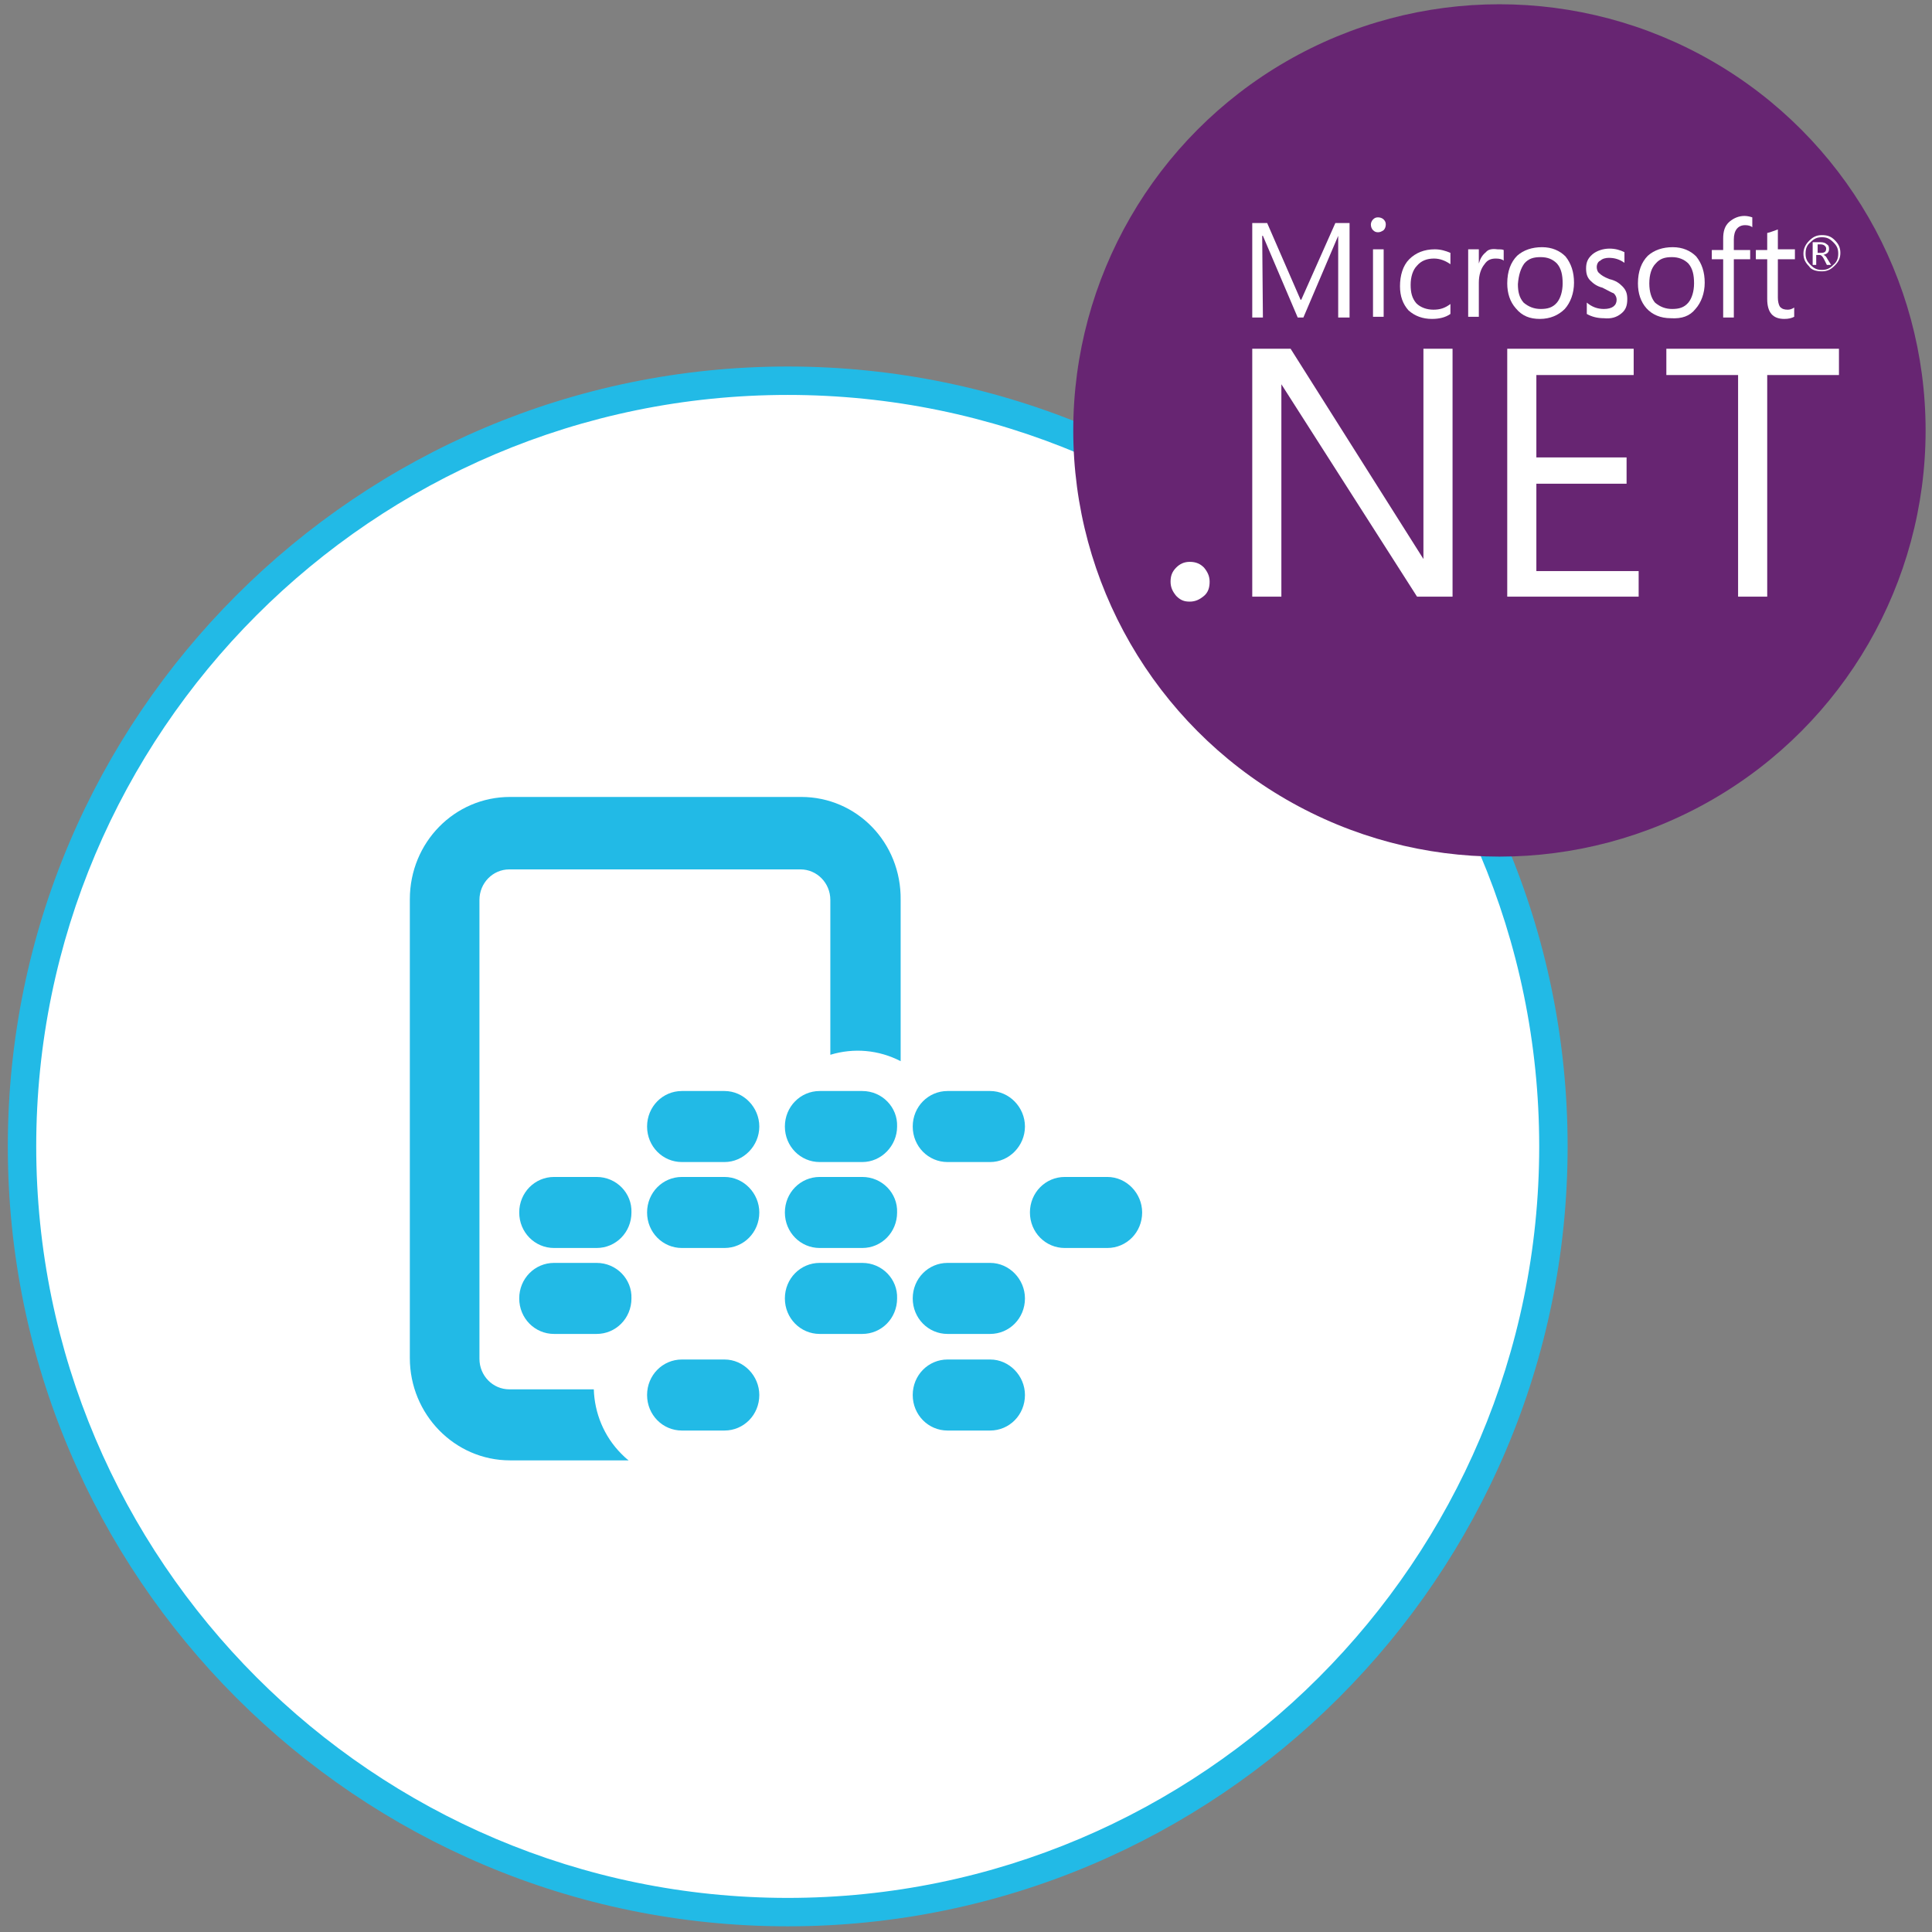 <?xml version="1.0" encoding="utf-8"?>
<!-- Generator: Adobe Illustrator 25.0.1, SVG Export Plug-In . SVG Version: 6.00 Build 0)  -->
<svg version="1.1" id="Layer_1" xmlns="http://www.w3.org/2000/svg" xmlns:xlink="http://www.w3.org/1999/xlink" x="0px" y="0px"
	 viewBox="0 0 272 272" style="enable-background:new 0 0 272 272;" xml:space="preserve">
<rect x="0" y="0" width="272" height="272" fill="#808080" stroke="none"/>
<style type="text/css">
	.st0{fill:#FFFFFF;}
	.st1{fill:#22BAE6;}
	.st2{fill-rule:evenodd;clip-rule:evenodd;fill:#22BAE6;}
	.st3{fill:#672572;}
</style>
<g id="Metadata">
	<g>
		<g>
			<circle class="st0" cx="110.9" cy="161.4" r="107.8"/>
		</g>
		<g>
			<path class="st1" d="M110.9,271.2C50.3,271.2,1.1,222,1.1,161.4S50.4,51.6,110.9,51.6s109.8,49.3,109.8,109.8
				C220.7,222,171.4,271.2,110.9,271.2z M110.9,55.6C52.5,55.6,5.1,103.1,5.1,161.4s47.5,105.8,105.8,105.8s105.8-47.5,105.8-105.8
				S169.2,55.6,110.9,55.6z"/>
		</g>
	</g>
	<g id="Metadatata">
		<g>
			<path class="st2" d="M102,153.6h-6c-2.7,0-4.9,2.2-4.9,5c0,2.8,2.2,5,4.9,5h6c2.7,0,4.9-2.3,4.9-5
				C106.9,155.9,104.7,153.6,102,153.6z M102,165.7h-6c-2.7,0-4.9,2.2-4.9,5c0,2.8,2.2,5,4.9,5h6c2.7,0,4.9-2.2,4.9-5
				C106.9,168,104.7,165.7,102,165.7z M84,165.7h-6c-2.7,0-4.9,2.2-4.9,5c0,2.8,2.2,5,4.9,5h6c2.7,0,4.9-2.2,4.9-5
				C89,168,86.8,165.7,84,165.7z M102,191.4h-6c-2.7,0-4.9,2.2-4.9,5c0,2.8,2.2,5,4.9,5h6c2.7,0,4.9-2.2,4.9-5
				C106.9,193.7,104.7,191.4,102,191.4z M121.4,177.8h-6c-2.7,0-4.9,2.2-4.9,5c0,2.8,2.2,5,4.9,5h6c2.7,0,4.9-2.2,4.9-5
				C126.4,180.1,124.2,177.8,121.4,177.8z M84,177.8h-6c-2.7,0-4.9,2.2-4.9,5c0,2.8,2.2,5,4.9,5h6c2.7,0,4.9-2.2,4.9-5
				C89,180.1,86.8,177.8,84,177.8z M121.4,153.6h-6c-2.7,0-4.9,2.2-4.9,5c0,2.8,2.2,5,4.9,5h6c2.7,0,4.9-2.3,4.9-5
				C126.4,155.9,124.2,153.6,121.4,153.6z M121.4,165.7h-6c-2.7,0-4.9,2.2-4.9,5c0,2.8,2.2,5,4.9,5h6c2.7,0,4.9-2.2,4.9-5
				C126.4,168,124.2,165.7,121.4,165.7z M155.9,165.7h-6c-2.7,0-4.9,2.2-4.9,5c0,2.8,2.2,5,4.9,5h6c2.7,0,4.9-2.2,4.9-5
				C160.8,168,158.6,165.7,155.9,165.7z M139.4,177.8h-6c-2.7,0-4.9,2.2-4.9,5c0,2.8,2.2,5,4.9,5h6c2.7,0,4.9-2.2,4.9-5
				C144.3,180.1,142.1,177.8,139.4,177.8z M139.4,153.6h-6c-2.7,0-4.9,2.2-4.9,5c0,2.8,2.2,5,4.9,5h6c2.7,0,4.9-2.3,4.9-5
				C144.3,155.9,142.1,153.6,139.4,153.6z M112.8,112.2h-41c-7.8,0-14.1,6.4-14.1,14.4v64.6c0,7.9,6.3,14.4,14.1,14.4h16.7
				c-0.4-0.3-0.7-0.6-1-0.9c-2.5-2.5-3.8-5.8-3.9-9.1H71.7c-2.3,0-4.2-1.9-4.2-4.3v-64.6c0-2.4,1.9-4.3,4.2-4.3h41
				c2.3,0,4.2,1.9,4.2,4.3v21.8c3.3-1,6.8-0.7,9.9,0.9v-22.7C126.9,118.6,120.6,112.2,112.8,112.2z M139.4,191.4h-6
				c-2.7,0-4.9,2.2-4.9,5c0,2.8,2.2,5,4.9,5h6c2.7,0,4.9-2.2,4.9-5C144.3,193.7,142.1,191.4,139.4,191.4z"/>
		</g>
	</g>
	<g>
		<g>
			<circle class="st3" cx="211.1" cy="60.6" r="60"/>
		</g>
		<g id="XMLID_2_">
			<g id="XMLID_3_">
				<path class="st0" d="M228.3,44.1c0.6-0.5,0.8-1.1,0.8-2c0-0.8-0.2-1.3-0.7-1.8c-0.4-0.4-0.9-0.8-1.8-1c-0.8-0.3-1.2-0.6-1.4-0.8
					c-0.3-0.2-0.4-0.6-0.4-0.9c0-0.4,0.2-0.8,0.5-0.9c0.3-0.3,0.8-0.4,1.2-0.4c0.8,0,1.5,0.2,2.2,0.7v-1.5c-0.6-0.3-1.3-0.5-2.1-0.5
					c-0.9,0-1.8,0.3-2.4,0.8c-0.7,0.6-0.9,1.2-0.9,2s0.2,1.3,0.6,1.7c0.4,0.4,0.9,0.8,1.7,1c0.8,0.4,1.3,0.7,1.6,0.8
					c0.3,0.3,0.4,0.6,0.4,0.9c0,0.8-0.6,1.3-1.8,1.3c-0.9,0-1.7-0.3-2.4-0.9v1.6c0.7,0.4,1.5,0.6,2.4,0.6
					C226.8,44.9,227.6,44.7,228.3,44.1z"/>
			</g>
			<g id="XMLID_29_">
				<path class="st0" d="M242.6,44.7h1.5v-8.2h2.3v-1.3h-2.3v-1.5c0-1.3,0.6-2,1.6-2c0.4,0,0.8,0.1,1,0.3v-1.4
					c-0.3-0.1-0.7-0.2-1.1-0.2c-0.8,0-1.5,0.3-2.1,0.8c-0.7,0.6-0.9,1.4-0.9,2.4v1.6H241v1.3h1.6V44.7L242.6,44.7z"/>
			</g>
			<g id="XMLID_30_">
				<path class="st0" d="M194,32.7c0.3,0,0.5-0.1,0.8-0.3c0.2-0.2,0.3-0.5,0.3-0.8s-0.1-0.5-0.3-0.7s-0.5-0.3-0.8-0.3
					s-0.5,0.1-0.7,0.3s-0.3,0.5-0.3,0.7c0,0.3,0.1,0.6,0.3,0.8S193.7,32.7,194,32.7z"/>
			</g>
			<g id="XMLID_31_">
				<path class="st0" d="M201.6,44.9c1,0,1.9-0.2,2.6-0.7v-1.4c-0.8,0.6-1.5,0.8-2.4,0.8s-1.8-0.3-2.4-0.9c-0.6-0.7-0.8-1.5-0.8-2.6
					s0.3-2.1,0.9-2.7c0.6-0.7,1.4-1,2.4-1c0.8,0,1.6,0.3,2.3,0.8v-1.6c-0.7-0.3-1.4-0.5-2.2-0.5c-1.5,0-2.7,0.5-3.6,1.4
					c-0.9,0.9-1.3,2.3-1.3,3.8c0,1.4,0.4,2.5,1.2,3.4C199.2,44.5,200.3,44.9,201.6,44.9z"/>
			</g>
			<g id="XMLID_34_">
				<path class="st0" d="M255.9,35.9h0.3c0.2,0,0.4,0.2,0.6,0.6l0.4,0.8h0.6l-0.5-0.8c-0.2-0.4-0.4-0.6-0.6-0.6l0,0
					c0.3-0.1,0.5-0.2,0.6-0.3c0.2-0.2,0.2-0.4,0.2-0.6c0-0.3-0.1-0.5-0.3-0.6c-0.2-0.2-0.5-0.3-0.9-0.3h-1.1v3.2h0.5v-1.4
					C255.7,35.9,255.9,35.9,255.9,35.9z M255.9,34.4h0.4c0.3,0,0.5,0.1,0.6,0.2c0.1,0.1,0.2,0.2,0.2,0.4c0,0.4-0.2,0.6-0.7,0.6h-0.5
					V34.4L255.9,34.4z"/>
			</g>
			<g id="XMLID_35_">
				<path class="st0" d="M248.8,42.1c0,1.9,0.8,2.8,2.4,2.8c0.6,0,1-0.1,1.4-0.3v-1.3c-0.3,0.2-0.6,0.3-0.9,0.3
					c-0.5,0-0.8-0.1-1.1-0.4c-0.2-0.3-0.3-0.8-0.3-1.3v-5.4h2.4v-1.4h-2.4v-2.8c-0.6,0.2-1,0.4-1.5,0.5v2.4h-1.6v1.3h1.6L248.8,42.1
					L248.8,42.1z"/>
			</g>
			<g id="XMLID_40_">
				<path class="st0" d="M256.5,38.2c0.8,0,1.3-0.3,1.8-0.8s0.8-1,0.8-1.8s-0.3-1.3-0.8-1.8s-1-0.7-1.8-0.7c-0.8,0-1.3,0.3-1.8,0.8
					s-0.8,1.1-0.8,1.8c0,0.8,0.3,1.3,0.8,1.8C255,38,255.7,38.2,256.5,38.2z M254.9,34.1c0.5-0.5,0.9-0.7,1.6-0.7s1.1,0.2,1.6,0.7
					s0.7,0.9,0.7,1.6c0,0.7-0.2,1.2-0.7,1.6c-0.5,0.5-0.9,0.7-1.6,0.7s-1.1-0.2-1.6-0.7s-0.7-0.9-0.7-1.6S254.4,34.5,254.9,34.1z"/>
			</g>
			<g id="XMLID_41_">
				<rect x="193.3" y="35.1" class="st0" width="1.5" height="9.5"/>
			</g>
			<g id="XMLID_44_">
				<path class="st0" d="M216.8,44.9c1.4,0,2.6-0.5,3.5-1.4c0.8-0.9,1.3-2.2,1.3-3.7s-0.4-2.7-1.2-3.7c-0.8-0.8-1.9-1.3-3.3-1.3
					s-2.6,0.4-3.5,1.2c-0.9,0.9-1.4,2.2-1.4,3.9c0,1.4,0.4,2.6,1.2,3.5C214.3,44.5,215.4,44.9,216.8,44.9z M214.6,37.1
					c0.6-0.7,1.3-0.9,2.3-0.9s1.7,0.3,2.3,0.9c0.6,0.7,0.8,1.6,0.8,2.8c0,1.1-0.3,2.1-0.8,2.7c-0.6,0.7-1.3,0.9-2.3,0.9
					c-0.9,0-1.7-0.3-2.4-0.9c-0.6-0.7-0.8-1.5-0.8-2.6C213.8,38.7,214.1,37.8,214.6,37.1z"/>
			</g>
			<g id="XMLID_47_">
				<path class="st0" d="M238.7,43.5c0.8-0.9,1.3-2.2,1.3-3.7s-0.4-2.7-1.2-3.7c-0.8-0.8-1.9-1.3-3.3-1.3s-2.6,0.4-3.5,1.2
					c-0.9,0.9-1.4,2.2-1.4,3.9c0,1.4,0.4,2.6,1.2,3.5s2,1.4,3.4,1.4C236.8,44.9,237.9,44.5,238.7,43.5z M232.2,39.9
					c0-1.2,0.3-2.2,0.9-2.8c0.6-0.7,1.3-0.9,2.3-0.9c0.9,0,1.7,0.3,2.3,0.9c0.6,0.7,0.8,1.6,0.8,2.8c0,1.1-0.3,2.1-0.8,2.7
					c-0.6,0.7-1.3,0.9-2.3,0.9c-0.9,0-1.7-0.3-2.4-0.9C232.5,42,232.2,41.1,232.2,39.9z"/>
			</g>
			<g id="XMLID_48_">
				<polygon class="st0" points="216.3,68.1 229,68.1 229,64.4 216.3,64.4 216.3,52.8 230,52.8 230,49.1 212.2,49.1 212.2,84 
					230.7,84 230.7,80.4 216.3,80.4 				"/>
			</g>
			<g id="XMLID_49_">
				<polygon class="st0" points="234.6,52.8 244.7,52.8 244.7,84 248.8,84 248.8,52.8 258.9,52.8 258.9,49.1 234.6,49.1 				"/>
			</g>
			<g id="XMLID_50_">
				<path class="st0" d="M167.5,79.1c-0.8,0-1.4,0.3-1.9,0.8c-0.6,0.6-0.8,1.2-0.8,2s0.3,1.4,0.8,2c0.6,0.6,1.1,0.8,1.9,0.8
					s1.4-0.3,2-0.8s0.8-1.2,0.8-2s-0.3-1.4-0.8-2C169,79.4,168.4,79.1,167.5,79.1z"/>
			</g>
			<g id="XMLID_51_">
				<path class="st0" d="M209.2,35.5c-0.5,0.4-0.8,0.9-1,1.6l0,0v-2h-1.5v9.5h1.5v-4.8c0-1.1,0.3-2,0.8-2.6c0.4-0.6,0.9-0.8,1.6-0.8
					c0.5,0,0.9,0.1,1.1,0.3v-1.5c-0.2-0.1-0.5-0.1-0.9-0.1C210.1,35,209.5,35.1,209.2,35.5z"/>
			</g>
			<g id="XMLID_52_">
				<polygon class="st0" points="177.7,33.2 177.8,33.2 182.7,44.7 183.5,44.7 188.4,33.2 188.4,33.2 188.4,44.7 190,44.7 190,31.4 
					188,31.4 183.2,42.2 183.1,42.2 178.4,31.4 176.3,31.4 176.3,44.7 177.8,44.7 				"/>
			</g>
			<g id="XMLID_53_">
				<polygon class="st0" points="200.4,78.7 181.7,49.1 176.3,49.1 176.3,84 180.4,84 180.4,54.1 199.5,84 204.5,84 204.5,49.1 
					200.4,49.1 				"/>
			</g>
		</g>
	</g>
</g>
</svg>
